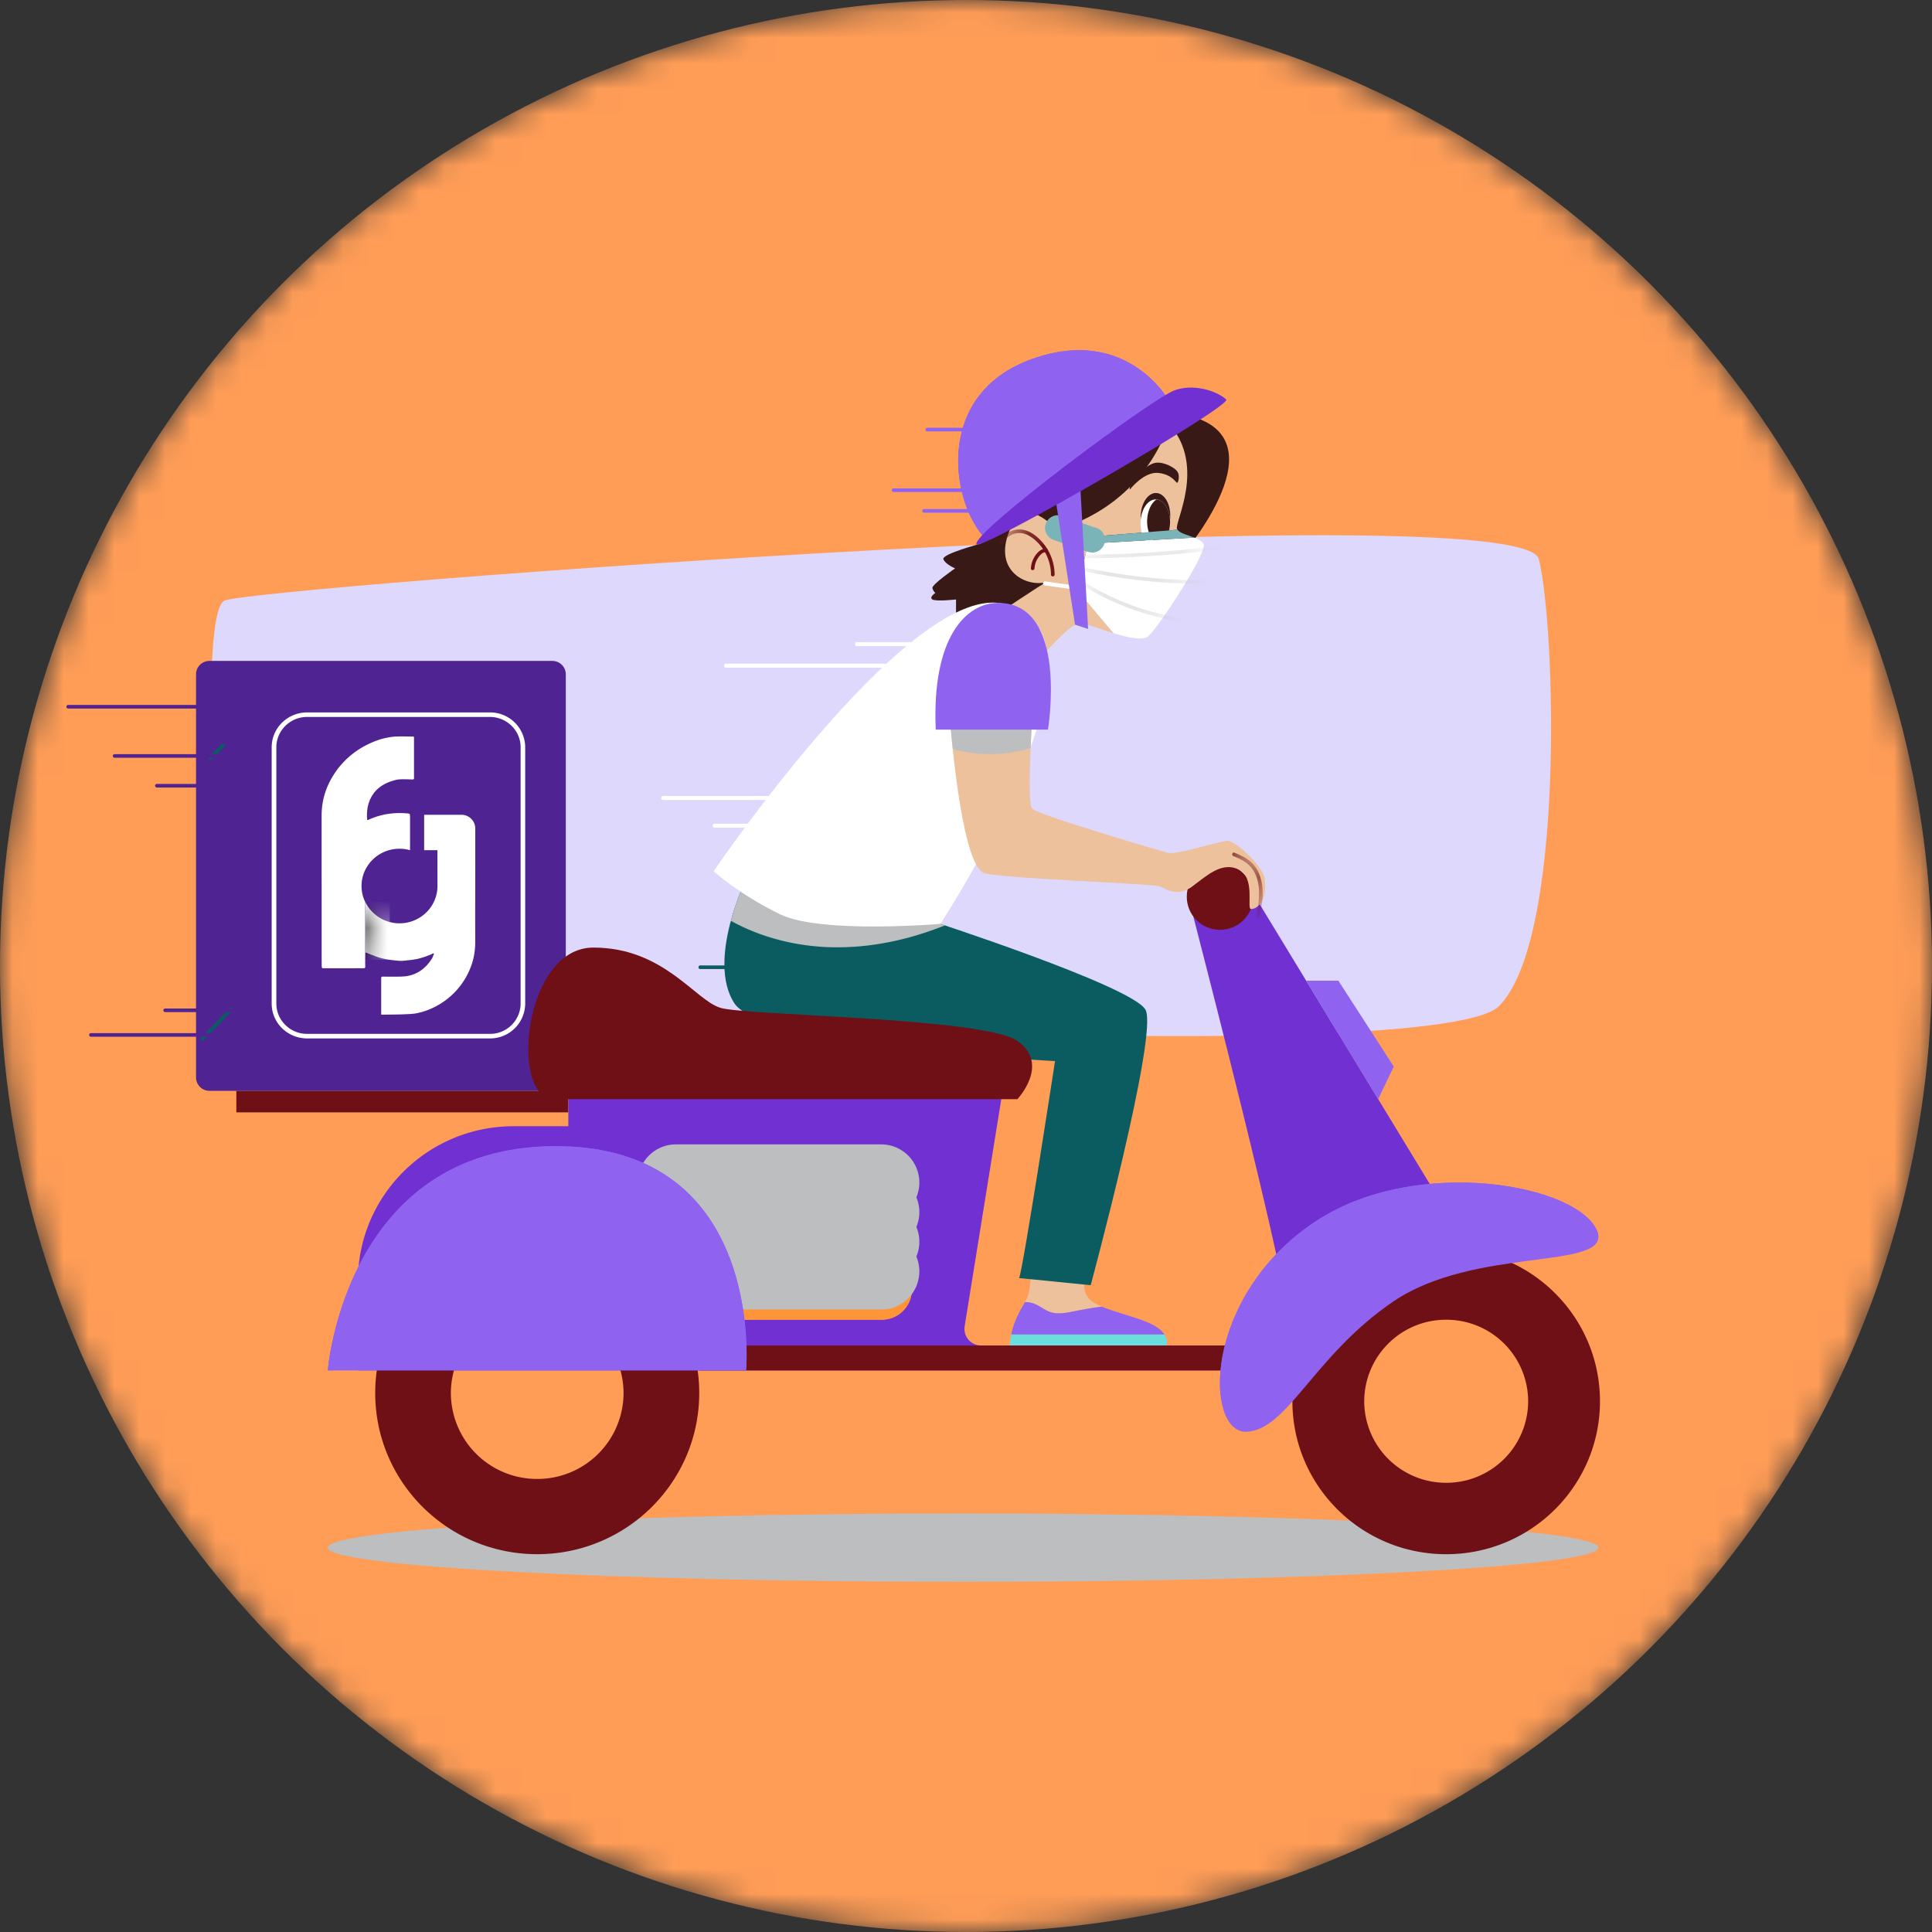 <svg width="76" height="76" fill="none" xmlns="http://www.w3.org/2000/svg"><rect width="100%" height="100%" fill="#333333" stroke="none"/><mask id="a" style="mask-type:alpha" maskUnits="userSpaceOnUse" x="0" y="0" width="76" height="76"><circle cx="38" cy="38" r="38" fill="#fff"/></mask><g mask="url(#a)"><circle cx="38" cy="38" r="38" fill="#FF9D57"/></g><g clip-path="url(#clip0_6228_20454)"><path d="M9.426 37.016c-1.013-1.577-1.595-12.876-.6-13.388.994-.512 51.056-4.296 51.71-1.63.657 2.666 1.03 15.013-1.582 17.59-2.612 2.578-47.537.524-49.528-2.574v.002z" fill="#DED8FC"/><path d="M46.977 16.416l-8.396 4.97s-1.555.41-1.47.615c.087.206.461.357.461.357s-.921.637-.893.773c.029.136.116.193.116.193s-.261.172-.116.258c.146.087.929 0 .929 0v.688l2.243.2 4.237-2.612 2.281.142s4.016-4.526.608-5.586v.002z" fill="#381916"/><path d="M42.868 21.117s2.425-.198 3.453-.28c-.007-.01-.016-.02-.02-.033-.104-.262 1.127-2.424-.263-4.066-.184 0-.786 2.946-4.403 4.093-.21-.026-1.31-1.512-1.938.078-.63 1.589.733 2.215 1.493 1.98-.14.033-2.123 1.381-2.123 1.381l1.363 2.209s1.625-2.026 2.07-1.973c.217.026.759.237 1.305.404l-1.436-1.707.498-2.084.001-.002z" fill="#ECC19C"/><path d="M45.483 19.394c.163.006.307.117.407.29l.006.011c.021.039.041.08.058.125.006.014.009.03.014.044.012.036.025.071.033.11.007.03.01.06.015.09.004.027.01.054.012.081.006.06.007.12.006.183-.001.057-.009.11-.016.165a1.325 1.325 0 01-.034.158l-.013.048a1.08 1.08 0 01-.048.126c-.009.018-.019.034-.027.052a.842.842 0 01-.076.12c-.01.014-.021.025-.031.038-.103.12-.23.193-.366.189-.32-.01-.568-.429-.55-.934.017-.505.29-.907.61-.897v.001z" fill="#381916"/><path d="M46.025 20.58c.017-.505-.23-.923-.55-.934-.32-.01-.594.39-.61.896-.017.505.23.923.55.934.32.01.594-.39.61-.896z" fill="#fff"/><path d="M45.49 19.648c.314.023.553.435.537.931-.011.37-.161.68-.365.82-.314-.024-.552-.435-.537-.932.012-.369.161-.68.365-.819z" fill="#381916"/><path d="M46.977 21.146l-4.175.241-.433 1.815 1.436 1.707c.574.176 1.153.304 1.367.117.42-.365 2.333-3.311 2.176-3.623-.059-.117-.206-.193-.371-.259v.002z" fill="#fff"/><path d="M46.32 20.838c-1.027.08-3.452.28-3.452.28l-.064.27 4.174-.241c-.258-.1-.562-.169-.657-.308v-.001z" fill="#7AB4B8"/><mask id="b" style="mask-type:luminance" maskUnits="userSpaceOnUse" x="42" y="21" width="6" height="5"><path d="M46.977 21.145l-4.175.242-.433 1.815 1.436 1.707c.574.176 1.153.304 1.367.116.42-.364 2.333-3.31 2.176-3.623-.059-.116-.206-.193-.371-.258v.002z" fill="#fff"/></mask><g mask="url(#b)"><path d="M42.604 21.959a42.522 42.522 0 005.376-.35c.09-.01.091-.153 0-.141a42.417 42.417 0 01-5.377.349c-.092 0-.092.142 0 .142h.001zm-.171.462a22.399 22.399 0 005.413.543c.091-.002.091-.144 0-.142a22.2 22.2 0 01-5.376-.538c-.09-.02-.127.116-.039.136l.002.001zm-.183.391a10.56 10.56 0 004.92 1.737c.09.008.09-.134 0-.142a10.422 10.422 0 01-4.847-1.717c-.077-.051-.148.072-.071.122h-.002z" fill="#BCBEC0" opacity=".4"/></g><path d="M42.967 21.236c-.045 0-1.357-.468-1.357-.468" stroke="#7AB4B8" stroke-miterlimit="10" stroke-linecap="round"/><path d="M42.509 23.21c-.066 0-.311-.024-1.409-.183a.08.08 0 01-.067-.09.079.079 0 01.09-.066c.49.071 1.29.182 1.377.183a.08.08 0 01.086.054.08.08 0 01-.052.1c-.004 0-.008.002-.025.002z" fill="#fff"/><path d="M40.647 51.272c.241.085.44.266.682.344.272.087.568.035.849-.019.388-.075.777-.155 1.17-.196a1.792 1.792 0 01-.418-.228c-.481-.388-.202-1.015-.202-1.015l-2.17-.146s-.018.732-.145 1.029c-.021.05-.056.11-.096.181a.92.92 0 01.328.05h.002z" fill="#ECC19C"/><path d="M45.446 52.17c-.488-.299-1.468-.505-2.097-.769-.392.041-.783.12-1.17.196-.28.056-.576.107-.849.019-.242-.078-.44-.26-.682-.344a.923.923 0 00-.328-.05c-.16.277-.426.707-.542 1.275h6.032a1.13 1.13 0 00-.364-.327z" fill="#8F63EF"/><path d="M39.777 52.497a2.77 2.77 0 00-.056.431h6.162s.09-.187-.074-.431h-6.032z" fill="#6CDDDD"/><path d="M45.06 39.718c-.523-.934-8.616-3.555-8.616-3.555l-7.074-1.63s-1.583 3.213-.488 4.925c1.096 1.711 12.62 2.282 12.62 2.282s-1.256 8.204-1.413 8.536l2.816.28s2.677-9.906 2.155-10.838z" fill="#0B5C60"/><path d="M29.37 34.532s-.362.737-.62 1.692c1.2.663 2.582 1.006 3.959 1.039 1.525.037 3.044-.293 4.462-.86-.452-.152-.729-.242-.729-.242l-7.073-1.63.001.001z" fill="#BCBEC0"/><path d="M22.354 42.91H9.297v.848h13.057v-.847z" fill="#6E1016"/><path d="M37.885 62.225c13.801 0 24.99-.602 24.99-1.344 0-.742-11.189-1.344-24.99-1.344-13.802 0-24.99.602-24.99 1.344 0 .742 11.188 1.344 24.99 1.344z" fill="#BCBEC0"/><path d="M21.727 25.999H8.241a.528.528 0 00-.53.527v15.858c0 .29.238.527.53.527h13.486c.293 0 .53-.236.53-.527V26.526a.528.528 0 00-.53-.527z" fill="#502393"/><path d="M21.133 48.46c-3.52 0-6.373 2.838-6.373 6.339 0 3.5 2.853 6.339 6.373 6.339s6.373-2.838 6.373-6.34c0-3.5-2.854-6.339-6.373-6.339zm0 9.718a3.388 3.388 0 01-3.397-3.38 3.388 3.388 0 013.397-3.378 3.388 3.388 0 013.396 3.379 3.388 3.388 0 01-3.396 3.379zm35.757-9.073c-3.342 0-6.05 2.694-6.05 6.017 0 3.324 2.708 6.017 6.05 6.017 3.341 0 6.049-2.693 6.049-6.017 0-3.324-2.708-6.017-6.05-6.017zm0 9.224a3.216 3.216 0 01-3.225-3.207 3.216 3.216 0 013.225-3.207 3.216 3.216 0 013.224 3.207 3.216 3.216 0 01-3.224 3.207z" fill="#6E1016"/><path d="M48.959 34.6l-2.266.49s4.238 16.27 3.942 16.858c-.295.587-1.281.98-1.281.98H38.595a.654.654 0 01-.648-.756l1.554-9.633H22.357v1.764h-2.153c-3.382 0-6.124 2.727-6.124 6.09v3.514h36.572l5.7-7.155-7.39-12.153-.003.001z" fill="#7130D1"/><path d="M34.685 45.088h-8.153c-.654 0-1.185.528-1.185 1.179v4.469c0 .651.53 1.179 1.185 1.179h8.153c.654 0 1.185-.528 1.185-1.18v-4.468c0-.651-.53-1.18-1.185-1.18z" fill="#FF9538"/><path d="M34.685 45.088h-8.153c-.654 0-1.185.528-1.185 1.179v4.469c0 .651.53 1.179 1.185 1.179h8.153c.654 0 1.185-.528 1.185-1.18v-4.468c0-.651-.53-1.18-1.185-1.18z" fill="#FF9538"/><path d="M26.588 46.517h8.077m-8.077 1.165h8.077m-8.077 1.165h8.077m-8.077 1.165h8.077" stroke="#BCBEC0" stroke-width="3" stroke-linecap="round" stroke-linejoin="round"/><path d="M50.242 53.909v-1.502a3.88 3.88 0 01-.89.523H27.507v.98H50.24l.002-.001z" fill="#6E1016"/><path d="M12.895 53.909H29.35s.79-8.821-7.488-8.821-8.967 8.82-8.967 8.82z" fill="#8F63EF"/><path d="M21.861 46.375c6.285 0 7.344 5.086 7.488 7.534 0 0 .789-8.821-7.489-8.821s-8.967 8.82-8.967 8.82h.217c.555-2.447 2.466-7.533 8.75-7.533h.002zm29.799 1.732c4.003-2.726 10.588-1.511 11.198.403.355 1.462-4.855.52-8.048 2.687-3.134 2.127-4.163 5.075-5.786 5.124-1.622.05-1.749-5.23 2.635-8.215v.001z" fill="#8F63EF"/><path d="M51.66 49.159c3.658-2.49 9.47-1.692 10.91-.074.238-.138.349-.32.288-.575-.608-1.915-7.195-3.129-11.198-.403-2.942 2.004-3.851 5.038-3.641 6.805.18-1.762 1.224-4.105 3.64-5.752v-.001z" fill="#8F63EF"/><path d="M21.802 43.239H40.02s1.307-1.377 0-2.294c-1.306-.916-10.684-.993-11.684-1.3-1-.306-2.23-2.37-4.996-2.37-2.767 0-3.306 5.965-1.538 5.965v-.002z" fill="#6E1016"/><path d="M52.648 38.578h-1.271l2.835 4.66.615-1.282-2.179-3.378z" fill="#8F63EF"/><path d="M47.991 36.577c.722 0 1.307-.582 1.307-1.3 0-.718-.585-1.3-1.307-1.3-.721 0-1.306.582-1.306 1.3 0 .718.585 1.3 1.306 1.3z" fill="#6E1016"/><path d="M15.852 50.49a7.745 7.745 0 014.794-2.773c.114-.018.178-.16.15-.262-.033-.121-.149-.168-.264-.15a8.16 8.16 0 00-4.09 1.948 7.694 7.694 0 00-.894.935c-.072.09-.088.213 0 .3.075.075.23.09.303 0l.001.002zm5.588-2.824c.274 0 .274-.425 0-.425-.276 0-.276.425 0 .425zm28.717 4.409a7.517 7.517 0 013.414-2.828c.072-.03.122-.094.1-.174-.018-.067-.104-.13-.175-.1a7.843 7.843 0 00-2.958 2.125 8.008 8.008 0 00-.628.836c-.1.153.147.296.247.143v-.002zm4.053-3.045c.184 0 .184-.284 0-.284s-.184.284 0 .284z" fill="#8F63EF"/><path d="M36.99 36.343s-4.695.4-6.299-.375c-1.603-.775-2.62-1.694-2.62-1.694s8.15-12.017 11.697-10.424c4.467 1.46-2.776 12.493-2.776 12.493h-.002z" fill="#fff"/><path d="M49.748 34.532c-.15-.555-1.152-1.44-1.436-1.456-.283-.014-2.026.566-2.362.476-.209-.057-5.14-1.49-5.35-1.746-.211-.255 0-3.516 0-3.516h-3.23s.408 5.561 1.3 6.034c.434.23 6.702.431 6.962.546.26.115.694.431 1.271 0 .578-.431 1.163-.986 1.824-.666.66.321.316 1.519.473 1.551.159.035.694-.215.544-1.224l.003.001z" fill="#ECC19C"/><path d="M40.541 29.43c.027-.631.06-1.14.06-1.14h-3.228s.035.488.11 1.183a5.62 5.62 0 003.06-.045l-.002.001z" fill="#BCBEC0"/><mask id="c" style="mask-type:luminance" maskUnits="userSpaceOnUse" x="37" y="28" width="13" height="8"><path d="M49.748 34.532c-.15-.555-1.152-1.44-1.436-1.456-.283-.014-2.026.566-2.362.476-.209-.057-5.14-1.49-5.35-1.746-.211-.255 0-3.516 0-3.516h-3.23s.408 5.561 1.3 6.034c.434.23 6.702.431 6.962.546.26.115.694.431 1.271 0 .578-.431 1.163-.986 1.824-.666.66.321.316 1.519.473 1.551.159.035.694-.215.544-1.224l.003.001z" fill="#fff"/></mask><g mask="url(#c)"><path d="M48.523 33.68c.207.082.417.178.583.328.165.15.276.342.342.552.15.479.06.984-.027 1.465-.016.09.121.128.137.038.095-.523.191-1.077.01-1.593a1.333 1.333 0 00-.372-.57c-.185-.163-.409-.266-.635-.356-.086-.034-.123.104-.039.137h.002z" fill="#6E1016"/></g><path d="M39.26 23.717c-1.254 0-2.612 1.355-2.45 4.985h4.413s.838-4.985-1.963-4.985z" fill="#8F63EF"/><path d="M40.695 22.359a.825.825 0 01.133-.402c.069-.106.181-.24.32-.24.09 0 .09-.143 0-.142-.186.002-.333.15-.43.291a.984.984 0 00-.165.493c-.006.09.137.09.142 0z" fill="#6E1016"/><mask id="d" style="mask-type:luminance" maskUnits="userSpaceOnUse" x="39" y="16" width="8" height="11"><path d="M42.868 21.117s2.425-.198 3.453-.28c-.007-.01-.016-.02-.02-.033-.104-.262 1.127-2.424-.263-4.066-.184 0-.786 2.946-4.403 4.093-.21-.026-1.31-1.512-1.938.078-.63 1.589.733 2.215 1.493 1.98-.14.033-2.123 1.381-2.123 1.381l1.363 2.209s1.625-2.026 2.07-1.973c.217.026.759.237 1.305.404l-1.436-1.707.498-2.084.001-.002z" fill="#fff"/></mask><g mask="url(#d)"><path d="M39.445 21.375a.751.751 0 01.55-.4c.27-.042.516.093.715.263.396.34.63.847.633 1.368 0 .09.143.09.143 0a1.974 1.974 0 00-.471-1.263c-.3-.352-.72-.623-1.177-.474a.881.881 0 00-.517.436c-.041.08.083.153.123.07h.001z" fill="#6E1016"/></g><path d="M44.445 19.258s.56-.723 1.131-.654c.572.07.69.42.736.386.047-.034.106-.292 0-.444-.105-.152-.526-.389-.857-.34-.458.07-1.103.912-1.009 1.052h-.001z" fill="#381916"/><path d="M40.599 14.121c-3.791 1.354-3.206 5.44-1.962 6.935l7.387-5.23s-1.635-3.059-5.425-1.703v-.002z" fill="#8F63EF"/><path d="M40.828 14.673c2.818-1.006 4.443.423 5.092 1.223l.103-.073s-1.635-3.059-5.426-1.703c-3.323 1.186-3.284 4.471-2.385 6.27-.644-1.854-.391-4.644 2.616-5.718v.001zm1.665 4.399l-.969.574.765 4.927.514.167-.31-5.668z" fill="#8F63EF"/><path d="M38.41 21.412c.118.308 10.08-5.445 9.827-5.696-.253-.251-1.137-.653-1.996-.377-.859.275-8.008 5.614-7.831 6.073z" fill="#7130D1"/><path d="M26.085 31.47h7.179c.102 0 .102-.158 0-.158h-7.18c-.102 0-.102.158 0 .158zm4.258.932h-2.231c-.103 0-.103.158 0 .158h2.231c.103 0 .103-.158 0-.158zm5.152-6.294H28.56c-.103 0-.103.158 0 .158h6.935c.103 0 .103-.158 0-.158zm.973-.847H33.71c-.102 0-.102.158 0 .158h2.758c.103 0 .103-.158 0-.158z" fill="#fff"/><path d="M30.06 37.978h-2.516c-.091 0-.091.142 0 .142h2.515c.092 0 .092-.142 0-.142zM8.715 29.283l-.487.484a.073.073 0 000 .1.073.073 0 00.101 0l.487-.483a.073.073 0 000-.101.074.074 0 00-.101 0z" fill="#0B5C60"/><path d="M9.455 29.666H4.506c-.092 0-.092.142 0 .142h4.949c.091 0 .091-.142 0-.142zM8.36 30.837H6.17c-.092 0-.092.142 0 .142h2.19c.09 0 .09-.142 0-.142z" fill="#502393"/><path d="M9.04 39.652l-1.136 1.17c-.064.065.037.166.101.1l1.136-1.169c.064-.065-.037-.166-.101-.1z" fill="#0B5C60"/><path d="M3.574 40.782h6.651c.092 0 .092-.142 0-.142h-6.65c-.092 0-.092.142 0 .142zm2.921-.968h3.041c.092 0 .092-.142 0-.142H6.495c-.092 0-.092.142 0 .142zM2.681 27.872h7.18c.09 0 .09-.142 0-.142H2.68c-.091 0-.091.142 0 .142z" fill="#502393"/><path d="M35.147 19.352h4.036c.091 0 .091-.142 0-.142h-4.036c-.091 0-.091.142 0 .142zm1.198.816h2.681c.091 0 .091-.142 0-.142h-2.68c-.092 0-.092.142 0 .142zm.127-3.198h3.249c.091 0 .091-.143 0-.143h-3.249c-.091 0-.091.142 0 .142z" fill="#8F63EF"/><g clip-path="url(#clip1_6228_20454)"><path d="M19.27 28.025h-7.19c-.768 0-1.393.614-1.393 1.369V39.48c0 .755.625 1.369 1.393 1.369h7.19a1.38 1.38 0 001.39-1.369V29.393a1.38 1.38 0 00-1.39-1.368zm1.21 11.455a1.2 1.2 0 01-1.209 1.19h-7.19c-.666 0-1.21-.533-1.21-1.19V29.393c0-.654.544-1.19 1.21-1.19h7.19c.666 0 1.209.536 1.209 1.19v10.088z" fill="#fff"/><path d="M18.696 33.444c0 .775 0 1.568-.003 2.29-.002.442.003.883.001 1.325 0 .35-.058.692-.19 1.017a2.904 2.904 0 01-1.241 1.446c-.278.162-.574.28-.893.341-.28.054-1.375.05-1.375.05v-1.435c0-.054.026-.06.07-.06.258 0 .517.008.776-.005.503-.024.884-.28 1.156-.715.024-.041.039-.087.056-.131.007-.017.026-.035.01-.054-.016-.016-.034-.003-.051.004-.16.075-.327.134-.496.18-.1.028-.266.058-.37.067-.15.013-.3.044-.451.031-.32-.027-.638-.064-.94-.184-.111-.044-.225-.08-.33-.133-.03-.015-.055 0-.055.033v-2.029a1.5 1.5 0 001.251.836c.867.053 1.588-.623 1.588-1.465 0-.072 0-.715-.002-1.409h-.522v-1.393h1.463c.303 0 .548.242.548.54v.853z" fill="#fff"/><path d="M16.29 30.594c0 .052-.014.067-.068.067-.162 0-.466-.022-.625.014-.486.113-.872.353-1.062.83-.09.23-.11.467-.094.71.004.043.015.052.057.032.47-.216.966-.293 1.482-.253.15.011.15.011.15.155v1.295a1.53 1.53 0 00-.415-.057c-.595 0-1.107.341-1.347.835a1.43 1.43 0 000 1.262v2.048c0 .092-.004.396 0 .475v.037c-.002.023-.013.035-.034.04-.009.005-.022.005-.035.005-.237-.002-.471 0-.707 0h-.87c-.044 0-.063-.006-.065-.06-.004-.082-.004-.474-.004-.557V34.73h-.001v-2.66c0-.644.206-1.223.577-1.747a3.312 3.312 0 011.353-1.094 2.86 2.86 0 01.897-.249c.208-.02.559-.005.767-.007.047 0 .04.03.04.055v1.57" fill="#fff"/><mask id="e" style="mask-type:luminance" maskUnits="userSpaceOnUse" x="14" y="35" width="2" height="3"><path d="M15.333 36.27v1.485a2.508 2.508 0 01-.576-.144c-.111-.044-.226-.08-.33-.133-.03-.015-.055 0-.055.033v-2.029a1.5 1.5 0 00.963.788" fill="#fff"/></mask><g mask="url(#e)"><path d="M15.332 35.482h-.962v2.275h.963v-2.275z" fill="url(#paint0_linear_6228_20454)"/></g></g></g><defs><clipPath id="clip0_6228_20454"><path fill="#fff" transform="translate(2.613 13.775)" d="M0 0h60.325v48.45H0z"/></clipPath><clipPath id="clip1_6228_20454"><path fill="#fff" transform="translate(10.688 28.025)" d="M0 0h9.975v12.825H0z"/></clipPath><linearGradient id="paint0_linear_6228_20454" x1="14.287" y1="36.539" x2="15.25" y2="36.539" gradientUnits="userSpaceOnUse"><stop/><stop offset="1" stop-color="#fff"/></linearGradient></defs></svg>